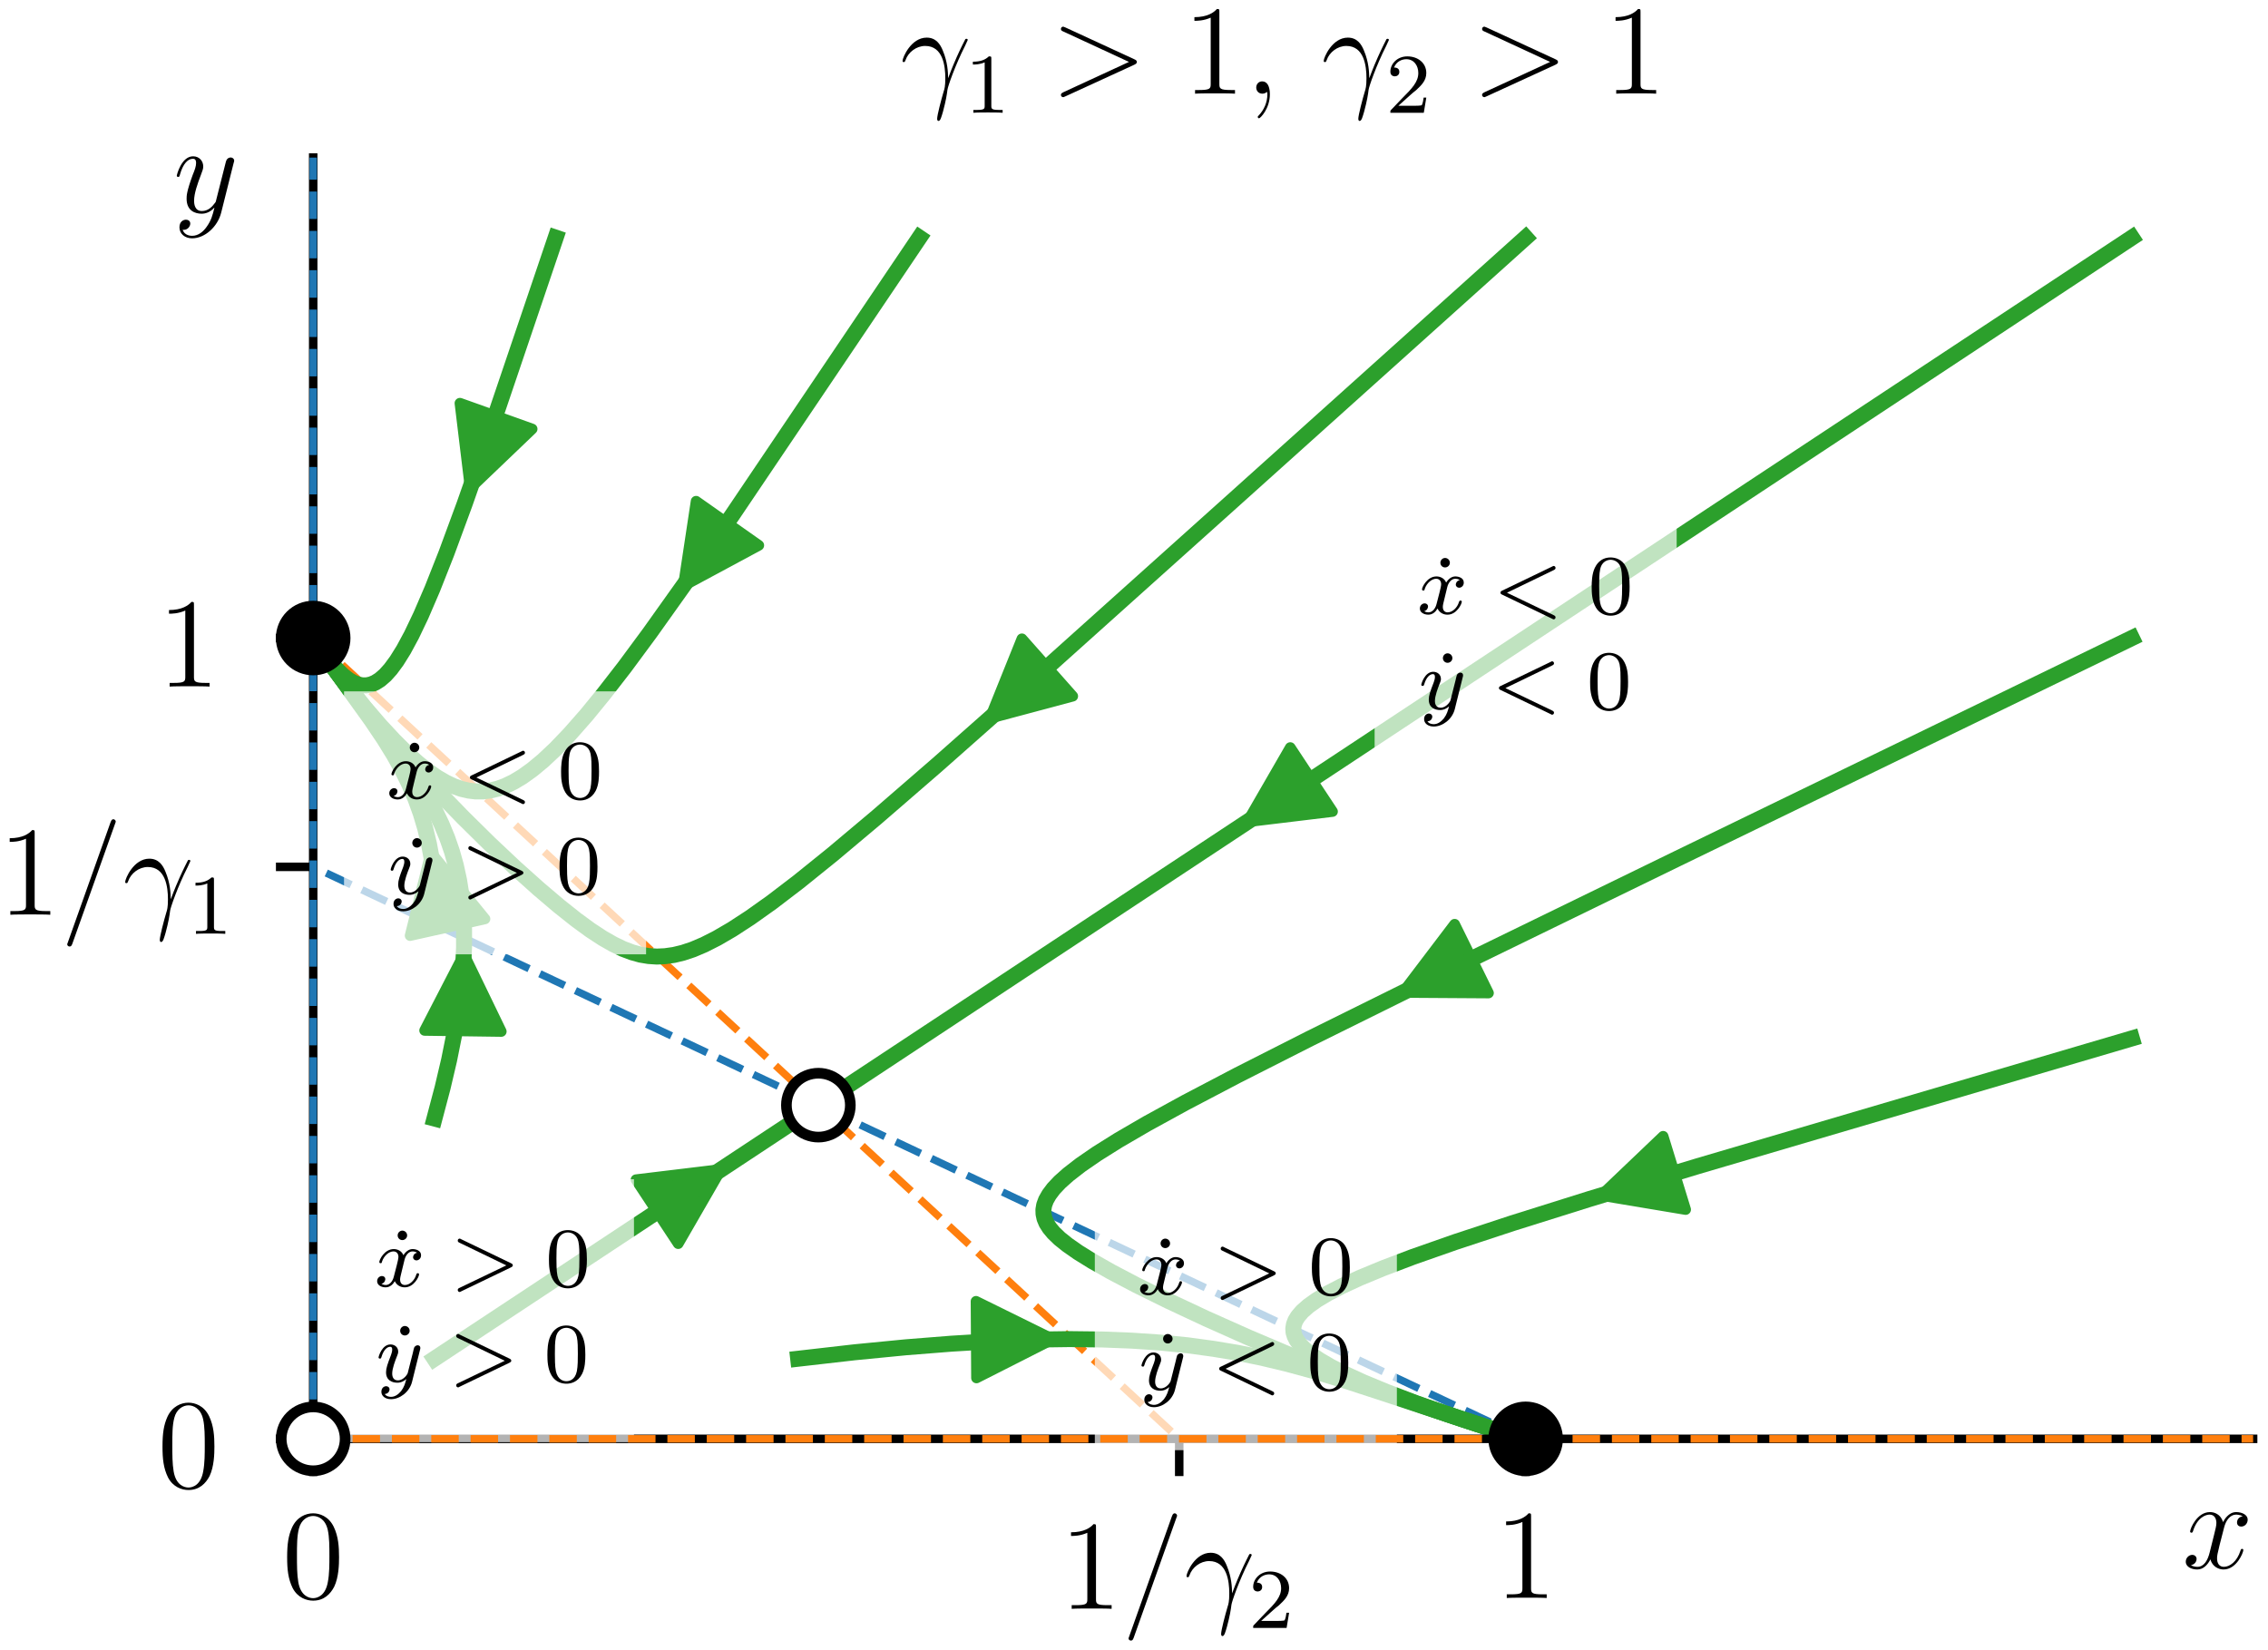 <?xml version="1.0" encoding="UTF-8"?>
<svg xmlns="http://www.w3.org/2000/svg" xmlns:xlink="http://www.w3.org/1999/xlink" width="213" height="155" viewBox="0 0 213 155">
<defs>
<g>
<g id="glyph-0-0">
<path d="M 5.359 -3.828 C 5.359 -4.812 5.297 -5.781 4.859 -6.688 C 4.375 -7.688 3.516 -7.953 2.922 -7.953 C 2.234 -7.953 1.391 -7.609 0.938 -6.609 C 0.609 -5.859 0.484 -5.109 0.484 -3.828 C 0.484 -2.672 0.578 -1.797 1 -0.938 C 1.469 -0.031 2.297 0.25 2.922 0.25 C 3.953 0.25 4.547 -0.375 4.906 -1.062 C 5.328 -1.953 5.359 -3.125 5.359 -3.828 Z M 4.453 -3.969 C 4.453 -3.172 4.453 -2.266 4.312 -1.531 C 4.094 -0.219 3.328 0.016 2.922 0.016 C 2.531 0.016 1.75 -0.203 1.531 -1.5 C 1.406 -2.219 1.406 -3.125 1.406 -3.969 C 1.406 -4.953 1.406 -5.828 1.594 -6.531 C 1.797 -7.344 2.406 -7.703 2.922 -7.703 C 3.375 -7.703 4.062 -7.438 4.297 -6.406 C 4.453 -5.719 4.453 -4.781 4.453 -3.969 Z M 4.453 -3.969 "/>
</g>
<g id="glyph-0-1">
<path d="M 4.906 0 L 4.906 -0.344 L 4.531 -0.344 C 3.484 -0.344 3.438 -0.484 3.438 -0.922 L 3.438 -7.656 C 3.438 -7.938 3.438 -7.953 3.203 -7.953 C 2.922 -7.625 2.312 -7.188 1.094 -7.188 L 1.094 -6.844 C 1.359 -6.844 1.953 -6.844 2.625 -7.141 L 2.625 -0.922 C 2.625 -0.484 2.578 -0.344 1.531 -0.344 L 1.156 -0.344 L 1.156 0 C 1.484 -0.031 2.641 -0.031 3.031 -0.031 C 3.438 -0.031 4.578 -0.031 4.906 0 Z M 4.906 0 "/>
</g>
<g id="glyph-0-2">
<path d="M 2.328 0.047 C 2.328 -0.688 2.078 -1.156 1.609 -1.156 C 1.266 -1.156 1.047 -0.891 1.047 -0.578 C 1.047 -0.266 1.266 0 1.625 0 C 1.812 0 1.938 -0.078 2.016 -0.141 C 2.047 -0.172 2.062 -0.172 2.062 -0.172 C 2.062 -0.172 2.094 -0.016 2.094 0.047 C 2.094 0.812 1.781 1.531 1.25 2.078 C 1.203 2.109 1.188 2.141 1.188 2.188 C 1.188 2.25 1.25 2.312 1.312 2.312 C 1.422 2.312 2.328 1.422 2.328 0.047 Z M 2.328 0.047 "/>
</g>
<g id="glyph-1-0">
<path d="M 4.906 0 L 4.906 -0.344 L 4.531 -0.344 C 3.484 -0.344 3.438 -0.484 3.438 -0.922 L 3.438 -7.656 C 3.438 -7.938 3.438 -7.953 3.203 -7.953 C 2.922 -7.625 2.312 -7.188 1.094 -7.188 L 1.094 -6.844 C 1.359 -6.844 1.953 -6.844 2.625 -7.141 L 2.625 -0.922 C 2.625 -0.484 2.578 -0.344 1.531 -0.344 L 1.156 -0.344 L 1.156 0 C 1.484 -0.031 2.641 -0.031 3.031 -0.031 C 3.438 -0.031 4.578 -0.031 4.906 0 Z M 4.906 0 "/>
</g>
<g id="glyph-2-0">
<path d="M 5.203 -8.734 C 5.203 -8.875 5.078 -8.969 4.984 -8.969 C 4.922 -8.969 4.812 -8.969 4.719 -8.703 L 0.719 2.547 L 0.641 2.766 C 0.641 2.906 0.766 2.984 0.859 2.984 C 0.938 2.984 1.047 2.969 1.125 2.719 L 5.125 -8.516 Z M 5.203 -8.734 "/>
</g>
<g id="glyph-2-1">
<path d="M 6.359 -5.062 C 6.359 -5.062 6.344 -5.156 6.234 -5.156 C 6.234 -5.156 6.156 -5.156 6.125 -5.109 C 6.109 -5.078 5.688 -4.266 5.328 -3.453 C 5.156 -3.047 4.906 -2.516 4.516 -1.453 C 4.5 -2.047 4.469 -2.969 4.016 -4.047 C 3.781 -4.641 3.375 -5.266 2.5 -5.266 C 1.031 -5.266 0.234 -3.391 0.234 -3.078 C 0.234 -2.969 0.312 -2.969 0.344 -2.969 C 0.453 -2.969 0.453 -3 0.516 -3.156 C 0.766 -3.891 1.531 -4.484 2.359 -4.484 C 4.016 -4.484 4.25 -2.625 4.25 -1.453 C 4.25 -0.688 4.172 -0.438 4.094 -0.203 C 3.875 0.531 3.484 2.016 3.484 2.359 C 3.484 2.453 3.516 2.562 3.609 2.562 C 3.797 2.562 3.891 2.156 4.031 1.688 C 4.312 0.641 4.391 0.109 4.453 -0.375 C 4.484 -0.656 5.156 -2.625 6.109 -4.5 C 6.188 -4.703 6.359 -5.016 6.359 -5.062 Z M 6.359 -5.062 "/>
</g>
<g id="glyph-2-2">
<path d="M 5.734 -1.703 C 5.734 -1.766 5.688 -1.812 5.625 -1.812 C 5.516 -1.812 5.5 -1.75 5.469 -1.656 C 5.141 -0.609 4.453 -0.125 3.906 -0.125 C 3.484 -0.125 3.266 -0.438 3.266 -0.922 C 3.266 -1.188 3.312 -1.375 3.5 -2.156 L 3.922 -3.797 C 4.094 -4.5 4.5 -5.031 5.062 -5.031 C 5.062 -5.031 5.422 -5.031 5.672 -4.875 C 5.281 -4.812 5.141 -4.516 5.141 -4.297 C 5.141 -4 5.359 -3.906 5.531 -3.906 C 5.891 -3.906 6.141 -4.219 6.141 -4.547 C 6.141 -5.047 5.562 -5.266 5.062 -5.266 C 4.344 -5.266 3.938 -4.547 3.828 -4.328 C 3.547 -5.219 2.812 -5.266 2.594 -5.266 C 1.375 -5.266 0.734 -3.703 0.734 -3.438 C 0.734 -3.391 0.781 -3.328 0.859 -3.328 C 0.953 -3.328 0.984 -3.406 1 -3.453 C 1.406 -4.781 2.219 -5.031 2.562 -5.031 C 3.094 -5.031 3.203 -4.531 3.203 -4.25 C 3.203 -3.984 3.125 -3.703 2.984 -3.125 L 2.578 -1.5 C 2.406 -0.781 2.062 -0.125 1.422 -0.125 C 1.359 -0.125 1.062 -0.125 0.812 -0.281 C 1.25 -0.359 1.344 -0.719 1.344 -0.859 C 1.344 -1.094 1.156 -1.25 0.938 -1.25 C 0.641 -1.25 0.328 -0.984 0.328 -0.609 C 0.328 -0.109 0.891 0.125 1.406 0.125 C 1.984 0.125 2.391 -0.328 2.641 -0.828 C 2.828 -0.125 3.438 0.125 3.875 0.125 C 5.094 0.125 5.734 -1.453 5.734 -1.703 Z M 5.734 -1.703 "/>
</g>
<g id="glyph-2-3">
<path d="M 5.672 -4.656 C 5.688 -4.703 5.719 -4.781 5.719 -4.859 C 5.719 -5.031 5.562 -5.156 5.391 -5.156 C 5.281 -5.156 5.031 -5.109 4.938 -4.75 L 4.047 -1.234 C 4 -1.016 4 -0.984 3.891 -0.859 C 3.656 -0.531 3.266 -0.125 2.688 -0.125 C 2.016 -0.125 1.953 -0.781 1.953 -1.094 C 1.953 -1.781 2.281 -2.703 2.609 -3.562 C 2.734 -3.906 2.812 -4.078 2.812 -4.312 C 2.812 -4.812 2.453 -5.266 1.859 -5.266 C 0.766 -5.266 0.328 -3.531 0.328 -3.438 C 0.328 -3.391 0.375 -3.328 0.453 -3.328 C 0.562 -3.328 0.578 -3.375 0.625 -3.547 C 0.906 -4.547 1.359 -5.031 1.828 -5.031 C 1.938 -5.031 2.141 -5.031 2.141 -4.641 C 2.141 -4.328 2.016 -3.984 1.828 -3.531 C 1.25 -1.953 1.25 -1.562 1.25 -1.281 C 1.25 -0.141 2.062 0.125 2.656 0.125 C 3 0.125 3.438 0.016 3.844 -0.438 L 3.859 -0.422 C 3.688 0.281 3.562 0.75 3.141 1.344 C 2.828 1.797 2.359 2.203 1.766 2.203 C 1.625 2.203 1.047 2.172 0.875 1.625 C 0.906 1.641 0.984 1.641 0.984 1.641 C 1.344 1.641 1.594 1.328 1.594 1.047 C 1.594 0.781 1.359 0.688 1.188 0.688 C 0.984 0.688 0.578 0.828 0.578 1.406 C 0.578 2.016 1.094 2.438 1.766 2.438 C 2.969 2.438 4.172 1.344 4.5 0.016 Z M 5.672 -4.656 "/>
</g>
<g id="glyph-2-4">
<path d="M 8.109 -2.984 C 8.109 -3.062 8.094 -3.141 7.875 -3.234 L 1.406 -6.219 C 1.25 -6.281 1.203 -6.297 1.203 -6.297 C 1.062 -6.297 0.984 -6.188 0.984 -6.078 C 0.984 -5.938 1.078 -5.891 1.234 -5.828 L 7.375 -2.984 L 1.219 -0.141 C 0.984 -0.031 0.984 0.047 0.984 0.125 C 0.984 0.219 1.062 0.328 1.203 0.328 C 1.203 0.328 1.25 0.328 1.406 0.25 L 7.875 -2.719 C 8.109 -2.828 8.109 -2.906 8.109 -2.984 Z M 8.109 -2.984 "/>
</g>
<g id="glyph-3-0">
<path d="M 3.797 -1.422 L 3.547 -1.422 C 3.531 -1.266 3.469 -0.875 3.375 -0.719 C 3.328 -0.656 2.719 -0.656 2.594 -0.656 L 1.172 -0.656 L 2.25 -1.625 C 2.375 -1.75 2.703 -2.016 2.844 -2.125 C 3.328 -2.578 3.797 -3.016 3.797 -3.734 C 3.797 -4.688 3 -5.297 2.016 -5.297 C 1.047 -5.297 0.422 -4.578 0.422 -3.859 C 0.422 -3.469 0.734 -3.422 0.844 -3.422 C 1.016 -3.422 1.266 -3.531 1.266 -3.844 C 1.266 -4.25 0.859 -4.25 0.766 -4.25 C 1 -4.844 1.531 -5.031 1.922 -5.031 C 2.656 -5.031 3.047 -4.406 3.047 -3.734 C 3.047 -2.906 2.469 -2.297 1.516 -1.344 L 0.516 -0.297 C 0.422 -0.219 0.422 -0.203 0.422 0 L 3.562 0 Z M 3.797 -1.422 "/>
</g>
<g id="glyph-3-1">
<path d="M 3.562 0 L 3.562 -0.266 L 3.281 -0.266 C 2.531 -0.266 2.5 -0.359 2.5 -0.656 L 2.5 -5.078 C 2.5 -5.297 2.484 -5.297 2.266 -5.297 C 1.938 -4.984 1.516 -4.797 0.766 -4.797 L 0.766 -4.531 C 0.984 -4.531 1.406 -4.531 1.875 -4.734 L 1.875 -0.656 C 1.875 -0.359 1.844 -0.266 1.094 -0.266 L 0.812 -0.266 L 0.812 0 C 1.141 -0.031 1.828 -0.031 2.188 -0.031 C 2.547 -0.031 3.234 -0.031 3.562 0 Z M 3.562 0 "/>
</g>
<g id="glyph-3-2">
<path d="M 1.625 -4.797 C 1.625 -5.062 1.406 -5.25 1.172 -5.25 C 0.953 -5.25 0.734 -5.062 0.734 -4.797 C 0.734 -4.562 0.922 -4.359 1.172 -4.359 C 1.422 -4.359 1.625 -4.562 1.625 -4.797 Z M 1.625 -4.797 "/>
</g>
<g id="glyph-3-3">
<path d="M 3.891 -2.547 C 3.891 -3.391 3.812 -3.906 3.547 -4.422 C 3.203 -5.125 2.547 -5.297 2.109 -5.297 C 1.109 -5.297 0.734 -4.547 0.625 -4.328 C 0.344 -3.75 0.328 -2.953 0.328 -2.547 C 0.328 -2.016 0.344 -1.219 0.734 -0.578 C 1.094 0.016 1.688 0.172 2.109 0.172 C 2.5 0.172 3.172 0.047 3.578 -0.734 C 3.875 -1.312 3.891 -2.031 3.891 -2.547 Z M 3.188 -2.641 C 3.188 -2.172 3.188 -1.453 3.094 -1 C 2.922 -0.172 2.375 -0.062 2.109 -0.062 C 1.844 -0.062 1.297 -0.188 1.125 -1.016 C 1.031 -1.469 1.031 -2.219 1.031 -2.641 C 1.031 -3.188 1.031 -3.75 1.125 -4.188 C 1.297 -5 1.906 -5.078 2.109 -5.078 C 2.375 -5.078 2.938 -4.938 3.094 -4.219 C 3.188 -3.781 3.188 -3.172 3.188 -2.641 Z M 3.188 -2.641 "/>
</g>
<g id="glyph-4-0">
<path d="M 4.188 -1.141 C 4.188 -1.219 4.125 -1.25 4.062 -1.25 C 3.969 -1.25 3.953 -1.188 3.922 -1.109 C 3.766 -0.578 3.312 -0.141 2.859 -0.141 C 2.594 -0.141 2.406 -0.312 2.406 -0.656 C 2.406 -0.812 2.453 -1 2.562 -1.438 L 2.828 -2.531 C 2.938 -2.953 3.219 -3.297 3.578 -3.297 C 3.625 -3.297 3.828 -3.297 4 -3.172 C 3.641 -3.094 3.625 -2.781 3.625 -2.75 C 3.625 -2.578 3.766 -2.453 3.938 -2.453 C 4.109 -2.453 4.375 -2.594 4.375 -2.938 C 4.375 -3.391 3.875 -3.516 3.578 -3.516 C 3.219 -3.516 2.906 -3.25 2.719 -2.938 C 2.547 -3.359 2.141 -3.516 1.812 -3.516 C 0.938 -3.516 0.453 -2.516 0.453 -2.297 C 0.453 -2.219 0.516 -2.188 0.578 -2.188 C 0.672 -2.188 0.688 -2.234 0.703 -2.328 C 0.891 -2.906 1.375 -3.297 1.781 -3.297 C 2.094 -3.297 2.25 -3.062 2.25 -2.781 C 2.25 -2.625 2.156 -2.25 2.094 -2 L 1.812 -0.906 C 1.703 -0.484 1.422 -0.141 1.062 -0.141 C 1.031 -0.141 0.828 -0.141 0.656 -0.25 C 1.016 -0.344 1.016 -0.688 1.016 -0.688 C 1.016 -0.875 0.875 -0.984 0.703 -0.984 C 0.484 -0.984 0.25 -0.797 0.25 -0.5 C 0.25 -0.125 0.641 0.078 1.047 0.078 C 1.469 0.078 1.766 -0.234 1.906 -0.5 C 2.094 -0.109 2.453 0.078 2.844 0.078 C 3.703 0.078 4.188 -0.922 4.188 -1.141 Z M 4.188 -1.141 "/>
</g>
<g id="glyph-4-1">
<path d="M 5.875 0.328 C 5.875 0.219 5.797 0.172 5.703 0.125 L 1.312 -1.984 L 5.703 -4.109 C 5.797 -4.156 5.875 -4.203 5.875 -4.312 C 5.875 -4.422 5.797 -4.5 5.688 -4.5 C 5.672 -4.5 5.656 -4.5 5.547 -4.438 L 0.875 -2.188 C 0.766 -2.141 0.703 -2.094 0.703 -1.984 C 0.703 -1.891 0.766 -1.844 0.875 -1.797 L 5.547 0.453 C 5.656 0.516 5.672 0.516 5.688 0.516 C 5.797 0.516 5.875 0.438 5.875 0.328 Z M 5.875 0.328 "/>
</g>
<g id="glyph-4-2">
<path d="M 4.125 -3 C 4.156 -3.109 4.156 -3.125 4.156 -3.188 C 4.156 -3.391 4 -3.438 3.906 -3.438 C 3.859 -3.438 3.688 -3.422 3.578 -3.219 C 3.562 -3.172 3.484 -2.891 3.453 -2.719 L 2.969 -0.812 C 2.969 -0.781 2.625 -0.141 2.047 -0.141 C 1.656 -0.141 1.516 -0.438 1.516 -0.781 C 1.516 -1.25 1.781 -1.953 1.969 -2.422 C 2.047 -2.625 2.078 -2.688 2.078 -2.844 C 2.078 -3.281 1.719 -3.516 1.359 -3.516 C 0.562 -3.516 0.234 -2.391 0.234 -2.297 C 0.234 -2.219 0.297 -2.188 0.359 -2.188 C 0.469 -2.188 0.469 -2.234 0.5 -2.312 C 0.703 -3.016 1.047 -3.297 1.328 -3.297 C 1.453 -3.297 1.516 -3.219 1.516 -3.031 C 1.516 -2.859 1.453 -2.672 1.406 -2.531 C 1.078 -1.688 0.938 -1.281 0.938 -0.906 C 0.938 -0.125 1.531 0.078 2 0.078 C 2.375 0.078 2.641 -0.094 2.844 -0.266 C 2.719 0.172 2.641 0.484 2.344 0.875 C 2.078 1.188 1.766 1.406 1.406 1.406 C 1.266 1.406 0.969 1.375 0.812 1.141 C 1.234 1.109 1.266 0.75 1.266 0.703 C 1.266 0.516 1.109 0.406 0.953 0.406 C 0.766 0.406 0.5 0.547 0.5 0.938 C 0.5 1.312 0.844 1.625 1.406 1.625 C 2.219 1.625 3.125 0.969 3.375 0.016 Z M 4.125 -3 "/>
</g>
<g id="glyph-4-3">
<path d="M 5.875 -1.984 C 5.875 -2.094 5.797 -2.141 5.703 -2.188 L 1.031 -4.438 C 0.922 -4.5 0.906 -4.5 0.891 -4.5 C 0.781 -4.5 0.703 -4.422 0.703 -4.312 C 0.703 -4.203 0.766 -4.156 0.875 -4.109 L 5.266 -1.984 L 0.875 0.125 C 0.766 0.172 0.703 0.219 0.703 0.328 C 0.703 0.438 0.781 0.516 0.891 0.516 C 0.906 0.516 0.922 0.516 1.031 0.453 L 5.703 -1.797 C 5.797 -1.844 5.875 -1.891 5.875 -1.984 Z M 5.875 -1.984 "/>
</g>
</g>
<clipPath id="clip-0">
<path clip-rule="nonzero" d="M 29.414 81 L 144 81 L 144 135.145 L 29.414 135.145 Z M 29.414 81 "/>
</clipPath>
<clipPath id="clip-1">
<path clip-rule="nonzero" d="M 29.414 59 L 112 59 L 112 135.145 L 29.414 135.145 Z M 29.414 59 "/>
</clipPath>
<clipPath id="clip-2">
<path clip-rule="nonzero" d="M 29.414 59 L 45 59 L 45 107 L 29.414 107 Z M 29.414 59 "/>
</clipPath>
<clipPath id="clip-3">
<path clip-rule="nonzero" d="M 29.414 58 L 42 58 L 42 84 L 29.414 84 Z M 29.414 58 "/>
</clipPath>
<clipPath id="clip-4">
<path clip-rule="nonzero" d="M 29.414 21 L 54 21 L 54 66 L 29.414 66 Z M 29.414 21 "/>
</clipPath>
<clipPath id="clip-5">
<path clip-rule="nonzero" d="M 29.414 21 L 88 21 L 88 76 L 29.414 76 Z M 29.414 21 "/>
</clipPath>
<clipPath id="clip-6">
<path clip-rule="nonzero" d="M 120 96 L 202 96 L 202 135.145 L 120 135.145 Z M 120 96 "/>
</clipPath>
<clipPath id="clip-7">
<path clip-rule="nonzero" d="M 73 124 L 144 124 L 144 135.145 L 73 135.145 Z M 73 124 "/>
</clipPath>
</defs>
<rect x="-21.3" y="-15.5" width="255.6" height="186" fill="rgb(100%, 100%, 100%)" fill-opacity="1"/>
<path fill-rule="nonzero" fill="rgb(100%, 100%, 100%)" fill-opacity="1" d="M 29.414 135.145 L 211.602 135.145 L 211.602 14.801 L 29.414 14.801 Z M 29.414 135.145 "/>
<g clip-path="url(#clip-0)">
<path fill="none" stroke-width="0.7" stroke-linecap="butt" stroke-linejoin="round" stroke="rgb(12.155%, 46.666%, 70.587%)" stroke-opacity="1" stroke-dasharray="2.58 1.116" stroke-miterlimit="10" d="M 145.281 21.354 L 31.414 75.081 " transform="matrix(1, 0, 0, -1, -2, 156.499)"/>
</g>
<g clip-path="url(#clip-1)">
<path fill="none" stroke-width="0.7" stroke-linecap="butt" stroke-linejoin="round" stroke="rgb(100%, 49.802%, 5.489%)" stroke-opacity="1" stroke-dasharray="2.58 1.116" stroke-miterlimit="10" d="M 31.414 96.569 L 112.746 21.354 " transform="matrix(1, 0, 0, -1, -2, 156.499)"/>
</g>
<path fill="none" stroke-width="0.8" stroke-linecap="butt" stroke-linejoin="round" stroke="rgb(0%, 0%, 0%)" stroke-opacity="1" stroke-miterlimit="10" d="M 0.002 -0.001 L 0.002 -3.501 " transform="matrix(1, 0, 0, -1, 29.412, 135.144)"/>
<g fill="rgb(0%, 0%, 0%)" fill-opacity="1">
<use xlink:href="#glyph-0-0" x="26.483" y="150.094"/>
</g>
<path fill="none" stroke-width="0.8" stroke-linecap="butt" stroke-linejoin="round" stroke="rgb(0%, 0%, 0%)" stroke-opacity="1" stroke-miterlimit="10" d="M -0.001 -0.001 L -0.001 -3.501 " transform="matrix(1, 0, 0, -1, 143.282, 135.144)"/>
<g fill="rgb(0%, 0%, 0%)" fill-opacity="1">
<use xlink:href="#glyph-0-1" x="140.353" y="150.094"/>
</g>
<path fill="none" stroke-width="0.8" stroke-linecap="butt" stroke-linejoin="round" stroke="rgb(0%, 0%, 0%)" stroke-opacity="1" stroke-miterlimit="10" d="M -0.001 -0.001 L -0.001 -3.501 " transform="matrix(1, 0, 0, -1, 110.748, 135.144)"/>
<g fill="rgb(0%, 0%, 0%)" fill-opacity="1">
<use xlink:href="#glyph-1-0" x="99.492" y="151.111"/>
</g>
<g fill="rgb(0%, 0%, 0%)" fill-opacity="1">
<use xlink:href="#glyph-2-0" x="105.345" y="151.111"/>
<use xlink:href="#glyph-2-1" x="111.198" y="151.111"/>
</g>
<g fill="rgb(0%, 0%, 0%)" fill-opacity="1">
<use xlink:href="#glyph-3-0" x="117.27" y="152.904"/>
</g>
<path fill="none" stroke-width="0.8" stroke-linecap="butt" stroke-linejoin="round" stroke="rgb(0%, 0%, 0%)" stroke-opacity="1" stroke-miterlimit="10" d="M 0.002 -0.001 L -3.498 -0.001 " transform="matrix(1, 0, 0, -1, 29.412, 135.144)"/>
<g fill="rgb(0%, 0%, 0%)" fill-opacity="1">
<use xlink:href="#glyph-0-0" x="14.777" y="139.702"/>
</g>
<path fill="none" stroke-width="0.8" stroke-linecap="butt" stroke-linejoin="round" stroke="rgb(0%, 0%, 0%)" stroke-opacity="1" stroke-miterlimit="10" d="M 0.002 -0.002 L -3.498 -0.002 " transform="matrix(1, 0, 0, -1, 29.412, 59.928)"/>
<g fill="rgb(0%, 0%, 0%)" fill-opacity="1">
<use xlink:href="#glyph-0-1" x="14.777" y="64.487"/>
</g>
<path fill="none" stroke-width="0.8" stroke-linecap="butt" stroke-linejoin="round" stroke="rgb(0%, 0%, 0%)" stroke-opacity="1" stroke-miterlimit="10" d="M 0.002 0.001 L -3.498 0.001 " transform="matrix(1, 0, 0, -1, 29.412, 81.419)"/>
<g fill="rgb(0%, 0%, 0%)" fill-opacity="1">
<use xlink:href="#glyph-1-0" x="-0.183" y="85.919"/>
</g>
<g fill="rgb(0%, 0%, 0%)" fill-opacity="1">
<use xlink:href="#glyph-2-0" x="5.67" y="85.919"/>
<use xlink:href="#glyph-2-1" x="11.523" y="85.919"/>
</g>
<g fill="rgb(0%, 0%, 0%)" fill-opacity="1">
<use xlink:href="#glyph-3-1" x="17.595" y="87.712"/>
</g>
<path fill="none" stroke-width="1.5" stroke-linecap="square" stroke-linejoin="round" stroke="rgb(17.253%, 62.744%, 17.253%)" stroke-opacity="1" stroke-miterlimit="10" d="M 42.801 28.878 L 78.859 52.694 " transform="matrix(1, 0, 0, -1, -2, 156.499)"/>
<g clip-path="url(#clip-2)">
<path fill="none" stroke-width="1.5" stroke-linecap="square" stroke-linejoin="round" stroke="rgb(17.253%, 62.744%, 17.253%)" stroke-opacity="1" stroke-miterlimit="10" d="M 42.801 51.44 L 43.566 54.331 L 44.18 56.944 L 44.684 59.456 L 45.055 61.671 L 45.324 63.761 L 45.5 65.718 L 45.582 67.546 L 45.582 69.245 L 45.504 70.811 L 45.344 72.378 L 45.117 73.811 L 44.809 75.222 L 44.445 76.515 L 44.008 77.776 L 43.469 79.081 L 42.867 80.335 L 42.141 81.659 L 41.266 83.081 L 40.203 84.655 L 38.809 86.565 L 36.281 89.862 L 33.75 93.214 L 32.164 95.444 L 31.613 96.265 " transform="matrix(1, 0, 0, -1, -2, 156.499)"/>
</g>
<g clip-path="url(#clip-3)">
<path fill="none" stroke-width="1.5" stroke-linecap="square" stroke-linejoin="round" stroke="rgb(17.253%, 62.744%, 17.253%)" stroke-opacity="1" stroke-miterlimit="10" d="M 42.801 74.007 L 42.574 75.69 L 42.289 77.218 L 41.934 78.694 L 41.512 80.104 L 41.027 81.448 L 40.457 82.788 L 39.789 84.159 L 39 85.581 L 38.07 87.089 L 36.898 88.831 L 35.109 91.323 L 32.262 95.304 L 31.48 96.468 " transform="matrix(1, 0, 0, -1, -2, 156.499)"/>
</g>
<g clip-path="url(#clip-4)">
<path fill="none" stroke-width="1.5" stroke-linecap="square" stroke-linejoin="round" stroke="rgb(17.253%, 62.744%, 17.253%)" stroke-opacity="1" stroke-miterlimit="10" d="M 54.188 134.179 L 47.898 115.608 L 45.621 109.128 L 43.926 104.53 L 42.605 101.186 L 41.539 98.71 L 40.656 96.858 L 39.906 95.468 L 39.258 94.429 L 38.688 93.655 L 38.18 93.089 L 37.684 92.659 L 37.238 92.378 L 36.832 92.21 L 36.434 92.128 L 36.043 92.124 L 35.641 92.202 L 35.211 92.366 L 34.754 92.632 L 34.258 93.015 L 33.691 93.558 L 33.047 94.292 L 32.297 95.272 L 31.457 96.503 " transform="matrix(1, 0, 0, -1, -2, 156.499)"/>
</g>
<g clip-path="url(#clip-5)">
<path fill="none" stroke-width="1.5" stroke-linecap="square" stroke-linejoin="round" stroke="rgb(17.253%, 62.744%, 17.253%)" stroke-opacity="1" stroke-miterlimit="10" d="M 88.348 134.179 L 70.738 108.065 L 66.344 101.71 L 63.012 97.03 L 60.66 93.847 L 58.711 91.335 L 57.074 89.331 L 55.504 87.546 L 54.164 86.147 L 52.996 85.05 L 51.965 84.198 L 51.043 83.538 L 50.211 83.042 L 49.445 82.675 L 48.746 82.421 L 48.02 82.245 L 47.348 82.163 L 46.656 82.163 L 46.008 82.241 L 45.34 82.397 L 44.605 82.655 L 43.863 83.007 L 43.074 83.464 L 42.195 84.073 L 41.254 84.823 L 40.191 85.776 L 39.016 86.944 L 37.695 88.366 L 36.246 90.054 L 34.719 91.956 L 33.223 93.952 L 31.863 95.89 L 31.621 96.253 " transform="matrix(1, 0, 0, -1, -2, 156.499)"/>
</g>
<path fill="none" stroke-width="1.5" stroke-linecap="square" stroke-linejoin="round" stroke="rgb(17.253%, 62.744%, 17.253%)" stroke-opacity="1" stroke-miterlimit="10" d="M 145.281 134.179 L 117.363 109.093 L 98.254 91.948 L 90.07 84.706 L 84.367 79.765 L 80.184 76.249 L 76.988 73.671 L 74.473 71.749 L 72.438 70.304 L 70.758 69.21 L 69.344 68.386 L 68.129 67.769 L 67.07 67.319 L 66.133 67.007 L 65.289 66.804 L 64.453 66.686 L 63.688 66.651 L 62.918 66.702 L 62.145 66.831 L 61.359 67.05 L 60.512 67.37 L 59.598 67.811 L 58.609 68.374 L 57.453 69.132 L 56.117 70.108 L 54.496 71.397 L 52.582 73.022 L 50.371 75.003 L 47.941 77.292 L 45.492 79.71 L 43.09 82.186 L 40.789 84.679 L 38.613 87.151 L 36.609 89.546 L 34.777 91.862 L 33.434 93.655 " transform="matrix(1, 0, 0, -1, -2, 156.499)"/>
<path fill="none" stroke-width="1.5" stroke-linecap="square" stroke-linejoin="round" stroke="rgb(17.253%, 62.744%, 17.253%)" stroke-opacity="1" stroke-miterlimit="10" d="M 202.215 96.569 L 159.605 75.886 L 135.938 64.358 L 125.004 58.944 L 118.211 55.499 L 113.332 52.94 L 109.734 50.968 L 107.047 49.405 L 105.016 48.132 L 103.48 47.073 L 102.328 46.179 L 101.539 45.476 L 100.949 44.851 L 100.527 44.288 L 100.238 43.78 L 100.066 43.315 L 99.992 42.882 L 100.004 42.476 L 100.094 42.054 L 100.277 41.62 L 100.562 41.171 L 100.949 40.706 L 101.516 40.159 L 102.254 39.569 L 103.266 38.862 L 104.594 38.038 L 106.371 37.03 L 108.711 35.8 L 111.723 34.312 L 115.285 32.644 L 119.215 30.89 L 123.309 29.151 L 127.402 27.499 L 131.508 25.929 L 135.535 24.476 L 139.387 23.171 L 140.863 22.69 " transform="matrix(1, 0, 0, -1, -2, 156.499)"/>
<g clip-path="url(#clip-6)">
<path fill="none" stroke-width="1.5" stroke-linecap="square" stroke-linejoin="round" stroke="rgb(17.253%, 62.744%, 17.253%)" stroke-opacity="1" stroke-miterlimit="10" d="M 202.215 58.964 L 161.453 46.964 L 151.301 43.89 L 144.035 41.608 L 138.68 39.843 L 134.664 38.433 L 131.887 37.378 L 129.711 36.476 L 128.008 35.694 L 126.676 35.003 L 125.652 34.386 L 124.875 33.831 L 124.301 33.323 L 123.898 32.854 L 123.66 32.468 L 123.52 32.101 L 123.457 31.714 L 123.484 31.347 L 123.59 30.995 L 123.777 30.628 L 124.094 30.206 L 124.523 29.772 L 125.102 29.3 L 125.891 28.765 L 126.945 28.147 L 128.32 27.448 L 130.035 26.663 L 132.227 25.757 L 134.898 24.737 L 138.023 23.632 L 141.418 22.519 L 144.719 21.515 L 144.797 21.495 " transform="matrix(1, 0, 0, -1, -2, 156.499)"/>
</g>
<g clip-path="url(#clip-7)">
<path fill="none" stroke-width="1.5" stroke-linecap="square" stroke-linejoin="round" stroke="rgb(17.253%, 62.744%, 17.253%)" stroke-opacity="1" stroke-miterlimit="10" d="M 76.961 28.878 L 82.254 29.483 L 87.066 29.952 L 91.348 30.292 L 95.352 30.534 L 99.051 30.675 L 102.438 30.722 L 105.516 30.686 L 108.305 30.577 L 110.984 30.394 L 113.539 30.14 L 115.957 29.811 L 118.242 29.429 L 120.5 28.968 L 122.891 28.397 L 125.426 27.706 L 128.301 26.831 L 132.141 25.577 L 141.281 22.558 L 144.816 21.487 " transform="matrix(1, 0, 0, -1, -2, 156.499)"/>
</g>
<path fill="none" stroke-width="1.5" stroke-linecap="square" stroke-linejoin="round" stroke="rgb(17.253%, 62.744%, 17.253%)" stroke-opacity="1" stroke-miterlimit="10" d="M 202.215 134.179 L 78.859 52.694 " transform="matrix(1, 0, 0, -1, -2, 156.499)"/>
<path fill="none" stroke-width="0.8" stroke-linecap="square" stroke-linejoin="miter" stroke="rgb(0%, 0%, 0%)" stroke-opacity="1" stroke-miterlimit="10" d="M 31.414 21.354 L 31.414 141.698 " transform="matrix(1, 0, 0, -1, -2, 156.499)"/>
<path fill="none" stroke-width="0.8" stroke-linecap="square" stroke-linejoin="miter" stroke="rgb(0%, 0%, 0%)" stroke-opacity="1" stroke-miterlimit="10" d="M 31.414 21.354 L 213.602 21.354 " transform="matrix(1, 0, 0, -1, -2, 156.499)"/>
<g fill="rgb(0%, 0%, 0%)" fill-opacity="1">
<use xlink:href="#glyph-2-2" x="204.95" y="147.292"/>
</g>
<g fill="rgb(0%, 0%, 0%)" fill-opacity="1">
<use xlink:href="#glyph-2-3" x="16.275" y="19.947"/>
</g>
<path fill="none" stroke-width="1" stroke-linecap="round" stroke-linejoin="round" stroke="rgb(17.253%, 62.744%, 17.253%)" stroke-opacity="1" stroke-miterlimit="10" d="M 70.551 47.206 C 70.586 47.229 70.309 47.046 69.719 46.659 " transform="matrix(1, 0, 0, -1, -2, 156.499)"/>
<path fill-rule="nonzero" fill="rgb(17.253%, 62.744%, 17.253%)" fill-opacity="1" stroke-width="1" stroke-linecap="round" stroke-linejoin="round" stroke="rgb(17.253%, 62.744%, 17.253%)" stroke-opacity="1" stroke-miterlimit="10" d="M 61.73 45.694 L 69.719 46.659 L 65.695 39.687 Z M 61.73 45.694 " transform="matrix(1, 0, 0, -1, -2, 156.499)"/>
<path fill="none" stroke-width="1" stroke-linecap="round" stroke-linejoin="round" stroke="rgb(17.253%, 62.744%, 17.253%)" stroke-opacity="1" stroke-miterlimit="10" d="M 45.59 67.839 C 45.59 67.886 45.586 67.561 45.574 66.866 " transform="matrix(1, 0, 0, -1, -2, 156.499)"/>
<path fill-rule="nonzero" fill="rgb(17.253%, 62.744%, 17.253%)" fill-opacity="1" stroke-width="1" stroke-linecap="round" stroke-linejoin="round" stroke="rgb(17.253%, 62.744%, 17.253%)" stroke-opacity="1" stroke-miterlimit="10" d="M 41.879 59.714 L 45.574 66.866 L 49.078 59.616 Z M 41.879 59.714 " transform="matrix(1, 0, 0, -1, -2, 156.499)"/>
<path fill="none" stroke-width="1" stroke-linecap="round" stroke-linejoin="round" stroke="rgb(17.253%, 62.744%, 17.253%)" stroke-opacity="1" stroke-miterlimit="10" d="M 42.246 77.425 C 42.238 77.456 42.312 77.128 42.465 76.433 " transform="matrix(1, 0, 0, -1, -2, 156.499)"/>
<path fill-rule="nonzero" fill="rgb(17.253%, 62.744%, 17.253%)" fill-opacity="1" stroke-width="1" stroke-linecap="round" stroke-linejoin="round" stroke="rgb(17.253%, 62.744%, 17.253%)" stroke-opacity="1" stroke-miterlimit="10" d="M 40.516 68.624 L 42.465 76.433 L 47.547 70.19 Z M 40.516 68.624 " transform="matrix(1, 0, 0, -1, -2, 156.499)"/>
<path fill="none" stroke-width="1" stroke-linecap="round" stroke-linejoin="round" stroke="rgb(17.253%, 62.744%, 17.253%)" stroke-opacity="1" stroke-miterlimit="10" d="M 45.953 110.054 C 45.898 109.897 45.969 110.093 46.16 110.64 " transform="matrix(1, 0, 0, -1, -2, 156.499)"/>
<path fill-rule="nonzero" fill="rgb(17.253%, 62.744%, 17.253%)" fill-opacity="1" stroke-width="1" stroke-linecap="round" stroke-linejoin="round" stroke="rgb(17.253%, 62.744%, 17.253%)" stroke-opacity="1" stroke-miterlimit="10" d="M 51.977 116.206 L 46.16 110.64 L 45.195 118.628 Z M 51.977 116.206 " transform="matrix(1, 0, 0, -1, -2, 156.499)"/>
<path fill="none" stroke-width="1" stroke-linecap="round" stroke-linejoin="round" stroke="rgb(17.253%, 62.744%, 17.253%)" stroke-opacity="1" stroke-miterlimit="10" d="M 65.93 101.12 C 65.793 100.929 65.875 101.042 66.172 101.46 " transform="matrix(1, 0, 0, -1, -2, 156.499)"/>
<path fill-rule="nonzero" fill="rgb(17.253%, 62.744%, 17.253%)" fill-opacity="1" stroke-width="1" stroke-linecap="round" stroke-linejoin="round" stroke="rgb(17.253%, 62.744%, 17.253%)" stroke-opacity="1" stroke-miterlimit="10" d="M 73.262 105.276 L 66.172 101.46 L 67.375 109.421 Z M 73.262 105.276 " transform="matrix(1, 0, 0, -1, -2, 156.499)"/>
<path fill="none" stroke-width="1" stroke-linecap="round" stroke-linejoin="round" stroke="rgb(17.253%, 62.744%, 17.253%)" stroke-opacity="1" stroke-miterlimit="10" d="M 94.898 88.964 C 94.645 88.737 94.668 88.761 94.969 89.03 " transform="matrix(1, 0, 0, -1, -2, 156.499)"/>
<path fill-rule="nonzero" fill="rgb(17.253%, 62.744%, 17.253%)" fill-opacity="1" stroke-width="1" stroke-linecap="round" stroke-linejoin="round" stroke="rgb(17.253%, 62.744%, 17.253%)" stroke-opacity="1" stroke-miterlimit="10" d="M 102.746 91.108 L 94.969 89.03 L 97.973 96.499 Z M 102.746 91.108 " transform="matrix(1, 0, 0, -1, -2, 156.499)"/>
<path fill="none" stroke-width="1" stroke-linecap="round" stroke-linejoin="round" stroke="rgb(17.253%, 62.744%, 17.253%)" stroke-opacity="1" stroke-miterlimit="10" d="M 133.766 63.288 C 133.426 63.12 133.418 63.12 133.746 63.28 " transform="matrix(1, 0, 0, -1, -2, 156.499)"/>
<path fill-rule="nonzero" fill="rgb(17.253%, 62.744%, 17.253%)" fill-opacity="1" stroke-width="1" stroke-linecap="round" stroke-linejoin="round" stroke="rgb(17.253%, 62.744%, 17.253%)" stroke-opacity="1" stroke-miterlimit="10" d="M 141.793 63.229 L 133.746 63.28 L 138.613 69.69 Z M 141.793 63.229 " transform="matrix(1, 0, 0, -1, -2, 156.499)"/>
<path fill="none" stroke-width="1" stroke-linecap="round" stroke-linejoin="round" stroke="rgb(17.253%, 62.744%, 17.253%)" stroke-opacity="1" stroke-miterlimit="10" d="M 152.164 44.155 C 151.879 44.065 151.945 44.085 152.371 44.218 " transform="matrix(1, 0, 0, -1, -2, 156.499)"/>
<path fill-rule="nonzero" fill="rgb(17.253%, 62.744%, 17.253%)" fill-opacity="1" stroke-width="1" stroke-linecap="round" stroke-linejoin="round" stroke="rgb(17.253%, 62.744%, 17.253%)" stroke-opacity="1" stroke-miterlimit="10" d="M 160.309 42.89 L 152.371 44.218 L 158.195 49.772 Z M 160.309 42.89 " transform="matrix(1, 0, 0, -1, -2, 156.499)"/>
<path fill="none" stroke-width="1" stroke-linecap="round" stroke-linejoin="round" stroke="rgb(17.253%, 62.744%, 17.253%)" stroke-opacity="1" stroke-miterlimit="10" d="M 101.785 30.718 C 101.855 30.718 101.559 30.718 100.883 30.714 " transform="matrix(1, 0, 0, -1, -2, 156.499)"/>
<path fill-rule="nonzero" fill="rgb(17.253%, 62.744%, 17.253%)" fill-opacity="1" stroke-width="1" stroke-linecap="round" stroke-linejoin="round" stroke="rgb(17.253%, 62.744%, 17.253%)" stroke-opacity="1" stroke-miterlimit="10" d="M 93.664 34.272 L 100.883 30.714 L 93.707 27.073 Z M 93.664 34.272 " transform="matrix(1, 0, 0, -1, -2, 156.499)"/>
<path fill="none" stroke-width="1" stroke-linecap="round" stroke-linejoin="round" stroke="rgb(17.253%, 62.744%, 17.253%)" stroke-opacity="1" stroke-miterlimit="10" d="M 119.324 79.425 C 118.957 79.183 118.898 79.144 119.152 79.311 " transform="matrix(1, 0, 0, -1, -2, 156.499)"/>
<path fill-rule="nonzero" fill="rgb(17.253%, 62.744%, 17.253%)" fill-opacity="1" stroke-width="1" stroke-linecap="round" stroke-linejoin="round" stroke="rgb(17.253%, 62.744%, 17.253%)" stroke-opacity="1" stroke-miterlimit="10" d="M 127.145 80.276 L 119.152 79.311 L 123.176 86.284 Z M 127.145 80.276 " transform="matrix(1, 0, 0, -1, -2, 156.499)"/>
<path fill-rule="nonzero" fill="rgb(100%, 100%, 100%)" fill-opacity="0.7" d="M 129.098 72.277 L 157.465 72.277 L 157.465 47.578 L 129.098 47.578 Z M 129.098 72.277 "/>
<g fill="rgb(0%, 0%, 0%)" fill-opacity="1">
<use xlink:href="#glyph-3-2" x="134.54" y="57.657"/>
</g>
<g fill="rgb(0%, 0%, 0%)" fill-opacity="1">
<use xlink:href="#glyph-4-0" x="133.097" y="57.657"/>
</g>
<g fill="rgb(0%, 0%, 0%)" fill-opacity="1">
<use xlink:href="#glyph-4-1" x="140.215" y="57.657"/>
</g>
<g fill="rgb(0%, 0%, 0%)" fill-opacity="1">
<use xlink:href="#glyph-3-3" x="149.155" y="57.657"/>
</g>
<g fill="rgb(0%, 0%, 0%)" fill-opacity="1">
<use xlink:href="#glyph-3-2" x="134.776" y="66.614"/>
</g>
<g fill="rgb(0%, 0%, 0%)" fill-opacity="1">
<use xlink:href="#glyph-4-2" x="133.246" y="66.614"/>
</g>
<g fill="rgb(0%, 0%, 0%)" fill-opacity="1">
<use xlink:href="#glyph-4-1" x="140.07" y="66.614"/>
</g>
<g fill="rgb(0%, 0%, 0%)" fill-opacity="1">
<use xlink:href="#glyph-3-3" x="149.009" y="66.614"/>
</g>
<path fill-rule="nonzero" fill="rgb(100%, 100%, 100%)" fill-opacity="0.7" d="M 31.168 135.457 L 59.539 135.457 L 59.539 110.758 L 31.168 110.758 Z M 31.168 135.457 "/>
<g fill="rgb(0%, 0%, 0%)" fill-opacity="1">
<use xlink:href="#glyph-3-2" x="36.612" y="120.837"/>
</g>
<g fill="rgb(0%, 0%, 0%)" fill-opacity="1">
<use xlink:href="#glyph-4-0" x="35.169" y="120.837"/>
</g>
<g fill="rgb(0%, 0%, 0%)" fill-opacity="1">
<use xlink:href="#glyph-4-3" x="42.287" y="120.837"/>
</g>
<g fill="rgb(0%, 0%, 0%)" fill-opacity="1">
<use xlink:href="#glyph-3-3" x="51.227" y="120.837"/>
</g>
<g fill="rgb(0%, 0%, 0%)" fill-opacity="1">
<use xlink:href="#glyph-3-2" x="36.848" y="129.795"/>
</g>
<g fill="rgb(0%, 0%, 0%)" fill-opacity="1">
<use xlink:href="#glyph-4-2" x="35.318" y="129.795"/>
</g>
<g fill="rgb(0%, 0%, 0%)" fill-opacity="1">
<use xlink:href="#glyph-4-3" x="42.142" y="129.795"/>
</g>
<g fill="rgb(0%, 0%, 0%)" fill-opacity="1">
<use xlink:href="#glyph-3-3" x="51.081" y="129.795"/>
</g>
<path fill-rule="nonzero" fill="rgb(100%, 100%, 100%)" fill-opacity="0.7" d="M 32.309 89.637 L 60.676 89.637 L 60.676 64.938 L 32.309 64.938 Z M 32.309 89.637 "/>
<g fill="rgb(0%, 0%, 0%)" fill-opacity="1">
<use xlink:href="#glyph-3-2" x="37.752" y="75.013"/>
</g>
<g fill="rgb(0%, 0%, 0%)" fill-opacity="1">
<use xlink:href="#glyph-4-0" x="36.309" y="75.013"/>
</g>
<g fill="rgb(0%, 0%, 0%)" fill-opacity="1">
<use xlink:href="#glyph-4-1" x="43.427" y="75.013"/>
</g>
<g fill="rgb(0%, 0%, 0%)" fill-opacity="1">
<use xlink:href="#glyph-3-3" x="52.367" y="75.013"/>
</g>
<g fill="rgb(0%, 0%, 0%)" fill-opacity="1">
<use xlink:href="#glyph-3-2" x="37.987" y="83.972"/>
</g>
<g fill="rgb(0%, 0%, 0%)" fill-opacity="1">
<use xlink:href="#glyph-4-2" x="36.457" y="83.972"/>
</g>
<g fill="rgb(0%, 0%, 0%)" fill-opacity="1">
<use xlink:href="#glyph-4-3" x="43.281" y="83.972"/>
</g>
<g fill="rgb(0%, 0%, 0%)" fill-opacity="1">
<use xlink:href="#glyph-3-3" x="52.22" y="83.972"/>
</g>
<path fill-rule="nonzero" fill="rgb(100%, 100%, 100%)" fill-opacity="0.7" d="M 102.82 136.211 L 131.188 136.211 L 131.188 111.512 L 102.82 111.512 Z M 102.82 136.211 "/>
<g fill="rgb(0%, 0%, 0%)" fill-opacity="1">
<use xlink:href="#glyph-3-2" x="108.263" y="121.589"/>
</g>
<g fill="rgb(0%, 0%, 0%)" fill-opacity="1">
<use xlink:href="#glyph-4-0" x="106.82" y="121.589"/>
</g>
<g fill="rgb(0%, 0%, 0%)" fill-opacity="1">
<use xlink:href="#glyph-4-3" x="113.938" y="121.589"/>
</g>
<g fill="rgb(0%, 0%, 0%)" fill-opacity="1">
<use xlink:href="#glyph-3-3" x="122.878" y="121.589"/>
</g>
<g fill="rgb(0%, 0%, 0%)" fill-opacity="1">
<use xlink:href="#glyph-3-2" x="108.498" y="130.548"/>
</g>
<g fill="rgb(0%, 0%, 0%)" fill-opacity="1">
<use xlink:href="#glyph-4-2" x="106.968" y="130.548"/>
</g>
<g fill="rgb(0%, 0%, 0%)" fill-opacity="1">
<use xlink:href="#glyph-4-1" x="113.792" y="130.548"/>
</g>
<g fill="rgb(0%, 0%, 0%)" fill-opacity="1">
<use xlink:href="#glyph-3-3" x="122.731" y="130.548"/>
</g>
<g fill="rgb(0%, 0%, 0%)" fill-opacity="1">
<use xlink:href="#glyph-2-1" x="84.529" y="8.799"/>
</g>
<g fill="rgb(0%, 0%, 0%)" fill-opacity="1">
<use xlink:href="#glyph-3-1" x="90.601" y="10.592"/>
</g>
<g fill="rgb(0%, 0%, 0%)" fill-opacity="1">
<use xlink:href="#glyph-2-4" x="98.654" y="8.799"/>
</g>
<g fill="rgb(0%, 0%, 0%)" fill-opacity="1">
<use xlink:href="#glyph-1-0" x="111.079" y="8.799"/>
</g>
<g fill="rgb(0%, 0%, 0%)" fill-opacity="1">
<use xlink:href="#glyph-0-2" x="116.933" y="8.799"/>
</g>
<g fill="rgb(0%, 0%, 0%)" fill-opacity="1">
<use xlink:href="#glyph-2-1" x="124.082" y="8.799"/>
</g>
<g fill="rgb(0%, 0%, 0%)" fill-opacity="1">
<use xlink:href="#glyph-3-0" x="130.154" y="10.592"/>
</g>
<g fill="rgb(0%, 0%, 0%)" fill-opacity="1">
<use xlink:href="#glyph-2-4" x="138.207" y="8.799"/>
</g>
<g fill="rgb(0%, 0%, 0%)" fill-opacity="1">
<use xlink:href="#glyph-1-0" x="150.632" y="8.799"/>
</g>
<path fill="none" stroke-width="0.7" stroke-linecap="butt" stroke-linejoin="round" stroke="rgb(12.155%, 46.666%, 70.587%)" stroke-opacity="1" stroke-dasharray="2.58 1.116" stroke-miterlimit="10" d="M 31.414 21.354 L 31.414 141.698 " transform="matrix(1, 0, 0, -1, -2, 156.499)"/>
<path fill="none" stroke-width="0.7" stroke-linecap="butt" stroke-linejoin="round" stroke="rgb(100%, 49.802%, 5.489%)" stroke-opacity="1" stroke-dasharray="2.58 1.116" stroke-miterlimit="10" d="M 31.414 21.354 L 213.602 21.354 " transform="matrix(1, 0, 0, -1, -2, 156.499)"/>
<path fill-rule="nonzero" fill="rgb(100%, 100%, 100%)" fill-opacity="1" stroke-width="1" stroke-linecap="butt" stroke-linejoin="round" stroke="rgb(0%, 0%, 0%)" stroke-opacity="1" stroke-miterlimit="10" d="M 0.002 -3.001 C 0.795 -3.001 1.56 -2.685 2.123 -2.122 C 2.685 -1.56 3.002 -0.794 3.002 -0.001 C 3.002 0.796 2.685 1.558 2.123 2.12 C 1.56 2.683 0.795 2.999 0.002 2.999 C -0.795 2.999 -1.561 2.683 -2.123 2.12 C -2.686 1.558 -3.002 0.796 -3.002 -0.001 C -3.002 -0.794 -2.686 -1.56 -2.123 -2.122 C -1.561 -2.685 -0.795 -3.001 0.002 -3.001 Z M 0.002 -3.001 " transform="matrix(1, 0, 0, -1, 29.412, 135.144)"/>
<path fill-rule="nonzero" fill="rgb(0%, 0%, 0%)" fill-opacity="1" stroke-width="1" stroke-linecap="butt" stroke-linejoin="round" stroke="rgb(0%, 0%, 0%)" stroke-opacity="1" stroke-miterlimit="10" d="M -0.001 -3.001 C 0.796 -3.001 1.558 -2.685 2.121 -2.122 C 2.683 -1.56 2.999 -0.794 2.999 -0.001 C 2.999 0.796 2.683 1.558 2.121 2.12 C 1.558 2.683 0.796 2.999 -0.001 2.999 C -0.793 2.999 -1.559 2.683 -2.122 2.12 C -2.684 1.558 -3.001 0.796 -3.001 -0.001 C -3.001 -0.794 -2.684 -1.56 -2.122 -2.122 C -1.559 -2.685 -0.793 -3.001 -0.001 -3.001 Z M -0.001 -3.001 " transform="matrix(1, 0, 0, -1, 143.282, 135.144)"/>
<path fill-rule="nonzero" fill="rgb(0%, 0%, 0%)" fill-opacity="1" stroke-width="1" stroke-linecap="butt" stroke-linejoin="round" stroke="rgb(0%, 0%, 0%)" stroke-opacity="1" stroke-miterlimit="10" d="M 0.002 -3.002 C 0.795 -3.002 1.56 -2.685 2.123 -2.123 C 2.685 -1.56 3.002 -0.795 3.002 -0.002 C 3.002 0.795 2.685 1.561 2.123 2.123 C 1.56 2.686 0.795 3.002 0.002 3.002 C -0.795 3.002 -1.561 2.686 -2.123 2.123 C -2.686 1.561 -3.002 0.795 -3.002 -0.002 C -3.002 -0.795 -2.686 -1.56 -2.123 -2.123 C -1.561 -2.685 -0.795 -3.002 0.002 -3.002 Z M 0.002 -3.002 " transform="matrix(1, 0, 0, -1, 29.412, 59.928)"/>
<path fill-rule="nonzero" fill="rgb(100%, 100%, 100%)" fill-opacity="1" stroke-width="1" stroke-linecap="butt" stroke-linejoin="round" stroke="rgb(0%, 0%, 0%)" stroke-opacity="1" stroke-miterlimit="10" d="M 0.002 -3.001 C 0.795 -3.001 1.56 -2.685 2.123 -2.122 C 2.685 -1.56 3.002 -0.794 3.002 -0.001 C 3.002 0.796 2.685 1.557 2.123 2.12 C 1.56 2.682 0.795 2.999 0.002 2.999 C -0.795 2.999 -1.561 2.682 -2.123 2.12 C -2.686 1.557 -3.002 0.796 -3.002 -0.001 C -3.002 -0.794 -2.686 -1.56 -2.123 -2.122 C -1.561 -2.685 -0.795 -3.001 0.002 -3.001 Z M 0.002 -3.001 " transform="matrix(1, 0, 0, -1, 76.858, 103.803)"/>
</svg>

